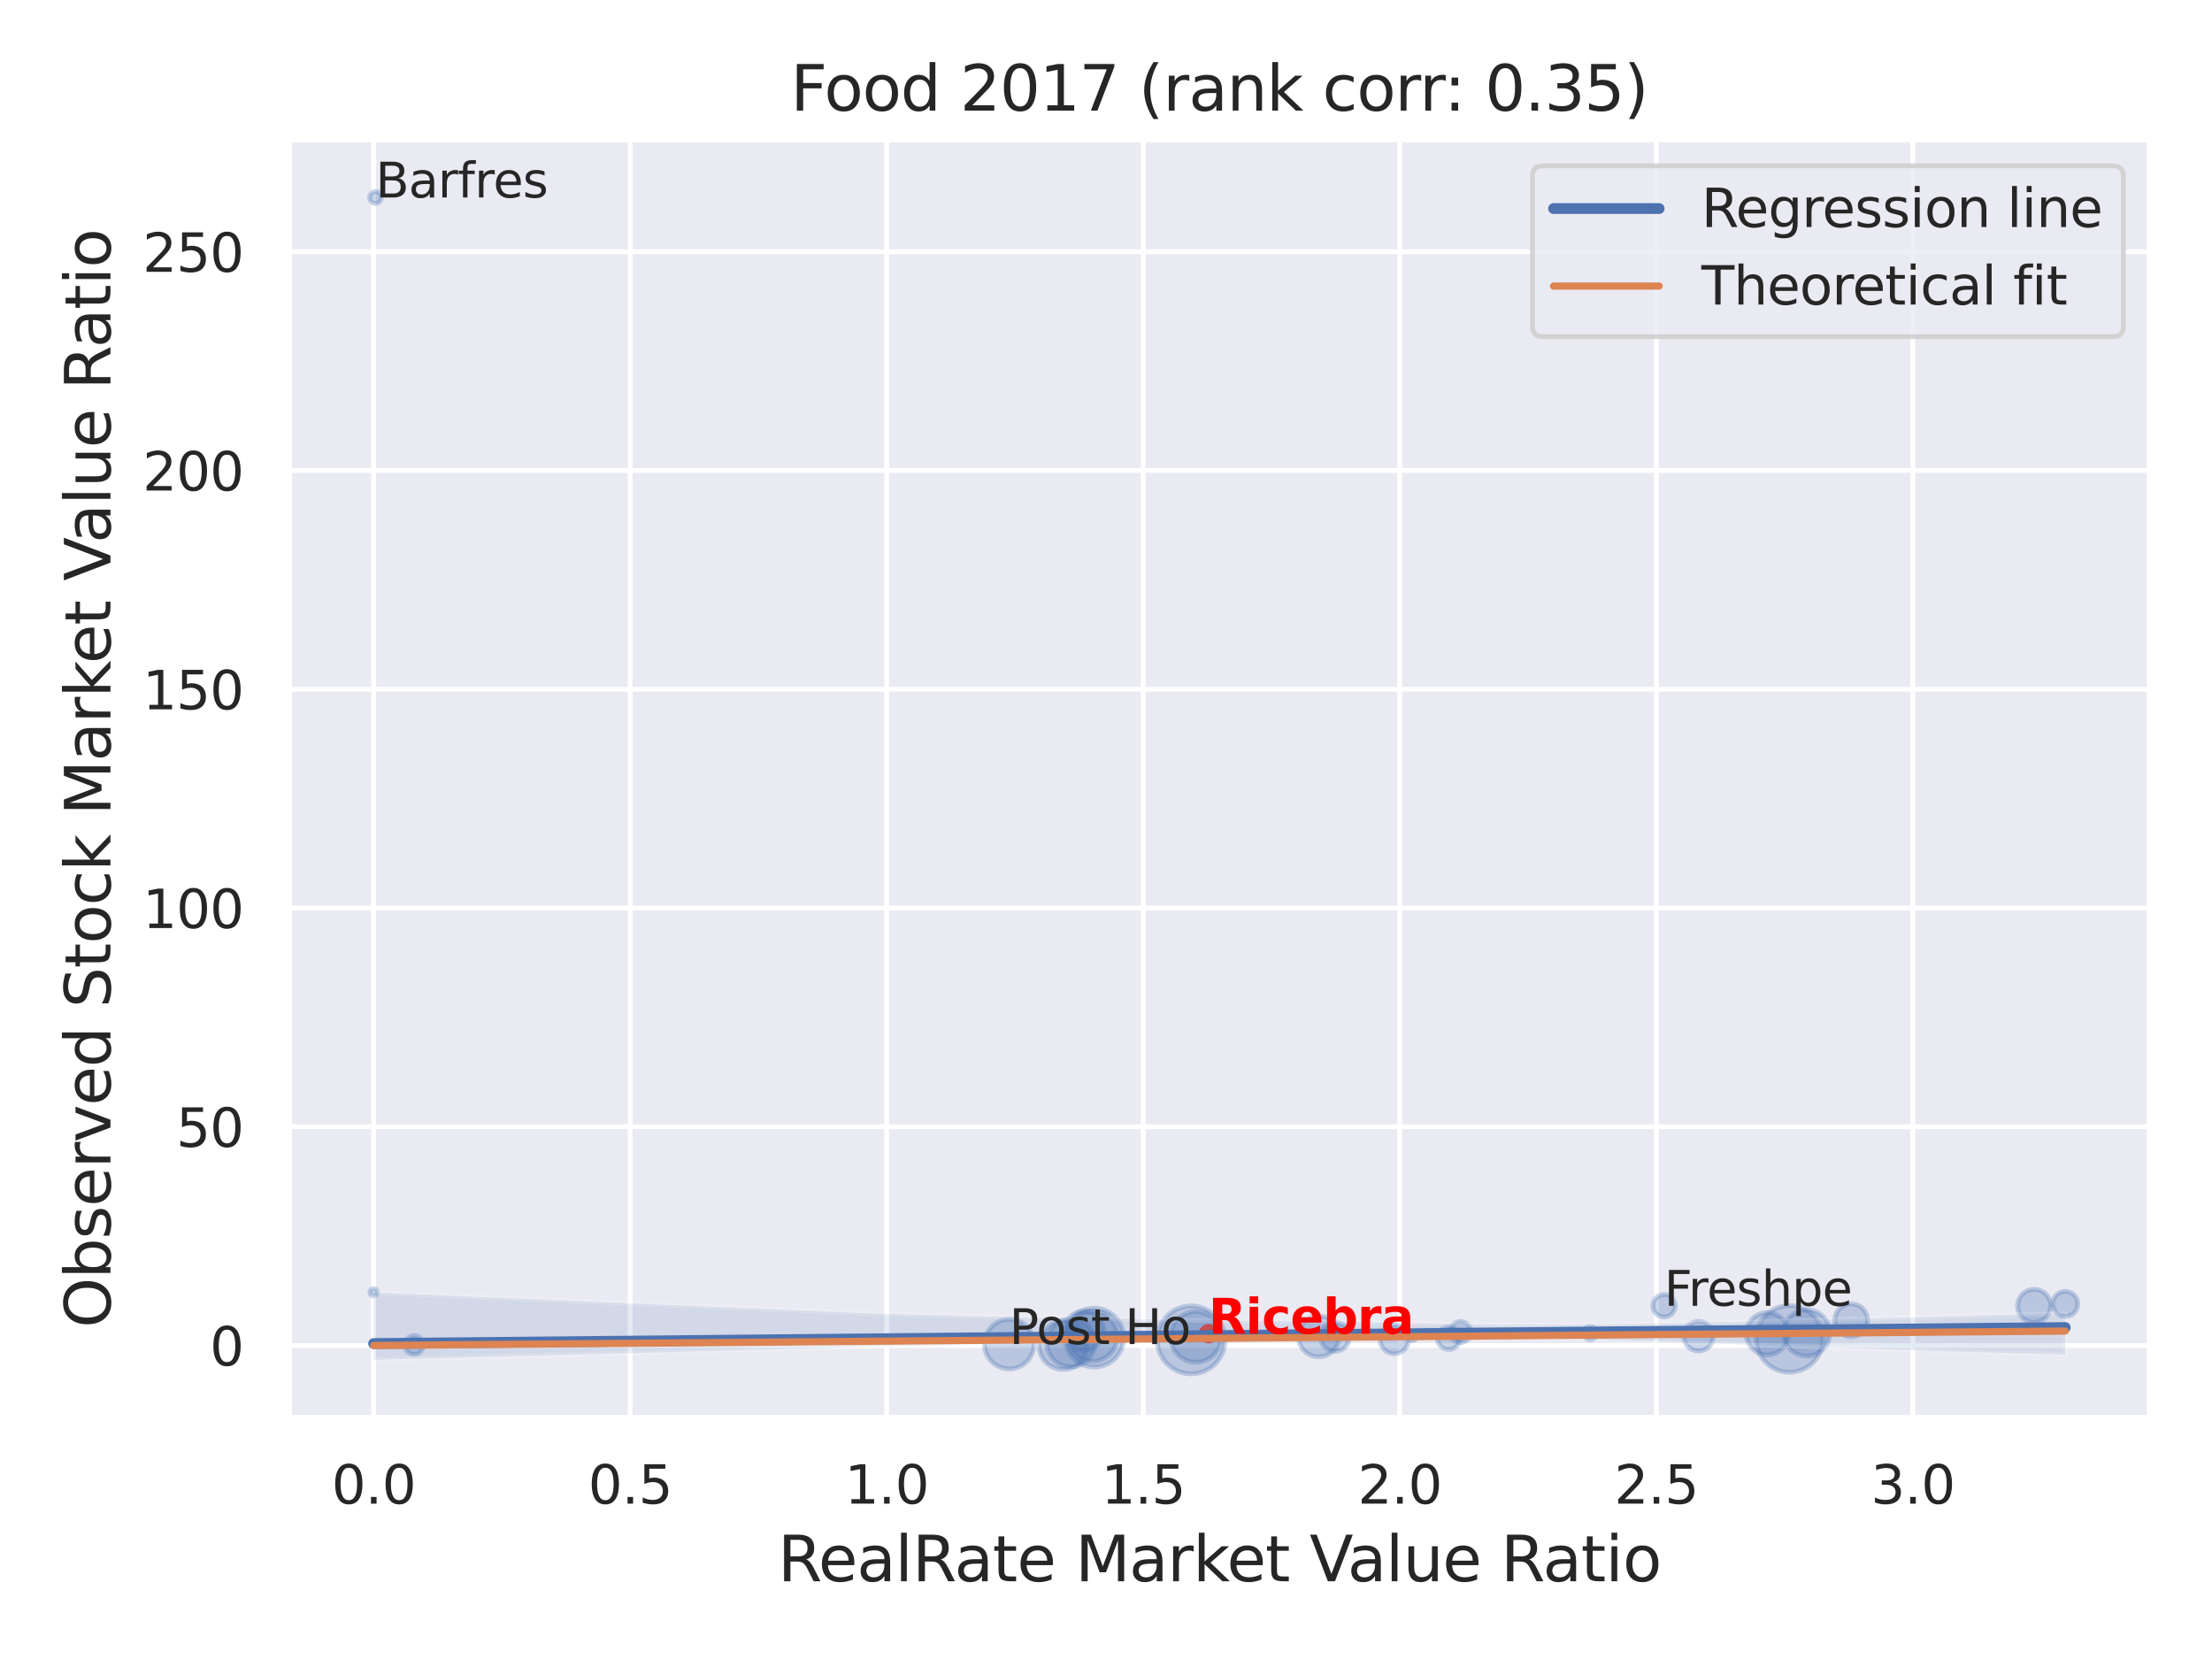<?xml version="1.0" encoding="utf-8" standalone="no"?>
<!DOCTYPE svg PUBLIC "-//W3C//DTD SVG 1.1//EN"
  "http://www.w3.org/Graphics/SVG/1.1/DTD/svg11.dtd">
<svg xmlns:xlink="http://www.w3.org/1999/xlink" width="460.8pt" height="345.6pt" viewBox="0 0 460.8 345.6" xmlns="http://www.w3.org/2000/svg" version="1.1">
 <defs>
  <style type="text/css">*{stroke-linejoin: round; stroke-linecap: butt}</style>
 </defs>
 <g id="figure_1">
  <g id="patch_1">
   <path d="M 0 345.6 
L 460.8 345.6 
L 460.8 0 
L 0 0 
z
" style="fill: #ffffff"/>
  </g>
  <g id="axes_1">
   <g id="patch_2">
    <path d="M 60.21 295.38 
L 447.84 295.38 
L 447.84 29.04 
L 60.21 29.04 
z
" style="fill: #eaeaf2"/>
   </g>
   <g id="matplotlib.axis_1">
    <g id="xtick_1">
     <g id="line2d_1">
      <path d="M 77.83 295.38 
L 77.83 29.04 
" clip-path="url(#pb10833ca3a)" style="fill: none; stroke: #ffffff; stroke-linecap: round"/>
     </g>
     <g id="text_1">
      <!-- 0.0 -->
      <g style="fill: #262626" transform="translate(69.083 313.238) scale(0.11 -0.11)">
       <defs>
        <path id="DejaVuSans-30" d="M 2034 4250 
Q 1547 4250 1301 3770 
Q 1056 3291 1056 2328 
Q 1056 1369 1301 889 
Q 1547 409 2034 409 
Q 2525 409 2770 889 
Q 3016 1369 3016 2328 
Q 3016 3291 2770 3770 
Q 2525 4250 2034 4250 
z
M 2034 4750 
Q 2819 4750 3233 4129 
Q 3647 3509 3647 2328 
Q 3647 1150 3233 529 
Q 2819 -91 2034 -91 
Q 1250 -91 836 529 
Q 422 1150 422 2328 
Q 422 3509 836 4129 
Q 1250 4750 2034 4750 
z
" transform="scale(0.016)"/>
        <path id="DejaVuSans-2e" d="M 684 794 
L 1344 794 
L 1344 0 
L 684 0 
L 684 794 
z
" transform="scale(0.016)"/>
       </defs>
       <use xlink:href="#DejaVuSans-30"/>
       <use xlink:href="#DejaVuSans-2e" x="63.623"/>
       <use xlink:href="#DejaVuSans-30" x="95.41"/>
      </g>
     </g>
    </g>
    <g id="xtick_2">
     <g id="line2d_2">
      <path d="M 131.271 295.38 
L 131.271 29.04 
" clip-path="url(#pb10833ca3a)" style="fill: none; stroke: #ffffff; stroke-linecap: round"/>
     </g>
     <g id="text_2">
      <!-- 0.5 -->
      <g style="fill: #262626" transform="translate(122.524 313.238) scale(0.11 -0.11)">
       <defs>
        <path id="DejaVuSans-35" d="M 691 4666 
L 3169 4666 
L 3169 4134 
L 1269 4134 
L 1269 2991 
Q 1406 3038 1543 3061 
Q 1681 3084 1819 3084 
Q 2600 3084 3056 2656 
Q 3513 2228 3513 1497 
Q 3513 744 3044 326 
Q 2575 -91 1722 -91 
Q 1428 -91 1123 -41 
Q 819 9 494 109 
L 494 744 
Q 775 591 1075 516 
Q 1375 441 1709 441 
Q 2250 441 2565 725 
Q 2881 1009 2881 1497 
Q 2881 1984 2565 2268 
Q 2250 2553 1709 2553 
Q 1456 2553 1204 2497 
Q 953 2441 691 2322 
L 691 4666 
z
" transform="scale(0.016)"/>
       </defs>
       <use xlink:href="#DejaVuSans-30"/>
       <use xlink:href="#DejaVuSans-2e" x="63.623"/>
       <use xlink:href="#DejaVuSans-35" x="95.41"/>
      </g>
     </g>
    </g>
    <g id="xtick_3">
     <g id="line2d_3">
      <path d="M 184.712 295.38 
L 184.712 29.04 
" clip-path="url(#pb10833ca3a)" style="fill: none; stroke: #ffffff; stroke-linecap: round"/>
     </g>
     <g id="text_3">
      <!-- 1.0 -->
      <g style="fill: #262626" transform="translate(175.965 313.238) scale(0.11 -0.11)">
       <defs>
        <path id="DejaVuSans-31" d="M 794 531 
L 1825 531 
L 1825 4091 
L 703 3866 
L 703 4441 
L 1819 4666 
L 2450 4666 
L 2450 531 
L 3481 531 
L 3481 0 
L 794 0 
L 794 531 
z
" transform="scale(0.016)"/>
       </defs>
       <use xlink:href="#DejaVuSans-31"/>
       <use xlink:href="#DejaVuSans-2e" x="63.623"/>
       <use xlink:href="#DejaVuSans-30" x="95.41"/>
      </g>
     </g>
    </g>
    <g id="xtick_4">
     <g id="line2d_4">
      <path d="M 238.153 295.38 
L 238.153 29.04 
" clip-path="url(#pb10833ca3a)" style="fill: none; stroke: #ffffff; stroke-linecap: round"/>
     </g>
     <g id="text_4">
      <!-- 1.5 -->
      <g style="fill: #262626" transform="translate(229.406 313.238) scale(0.11 -0.11)">
       <use xlink:href="#DejaVuSans-31"/>
       <use xlink:href="#DejaVuSans-2e" x="63.623"/>
       <use xlink:href="#DejaVuSans-35" x="95.41"/>
      </g>
     </g>
    </g>
    <g id="xtick_5">
     <g id="line2d_5">
      <path d="M 291.594 295.38 
L 291.594 29.04 
" clip-path="url(#pb10833ca3a)" style="fill: none; stroke: #ffffff; stroke-linecap: round"/>
     </g>
     <g id="text_5">
      <!-- 2.0 -->
      <g style="fill: #262626" transform="translate(282.847 313.238) scale(0.11 -0.11)">
       <defs>
        <path id="DejaVuSans-32" d="M 1228 531 
L 3431 531 
L 3431 0 
L 469 0 
L 469 531 
Q 828 903 1448 1529 
Q 2069 2156 2228 2338 
Q 2531 2678 2651 2914 
Q 2772 3150 2772 3378 
Q 2772 3750 2511 3984 
Q 2250 4219 1831 4219 
Q 1534 4219 1204 4116 
Q 875 4013 500 3803 
L 500 4441 
Q 881 4594 1212 4672 
Q 1544 4750 1819 4750 
Q 2544 4750 2975 4387 
Q 3406 4025 3406 3419 
Q 3406 3131 3298 2873 
Q 3191 2616 2906 2266 
Q 2828 2175 2409 1742 
Q 1991 1309 1228 531 
z
" transform="scale(0.016)"/>
       </defs>
       <use xlink:href="#DejaVuSans-32"/>
       <use xlink:href="#DejaVuSans-2e" x="63.623"/>
       <use xlink:href="#DejaVuSans-30" x="95.41"/>
      </g>
     </g>
    </g>
    <g id="xtick_6">
     <g id="line2d_6">
      <path d="M 345.035 295.38 
L 345.035 29.04 
" clip-path="url(#pb10833ca3a)" style="fill: none; stroke: #ffffff; stroke-linecap: round"/>
     </g>
     <g id="text_6">
      <!-- 2.5 -->
      <g style="fill: #262626" transform="translate(336.288 313.238) scale(0.11 -0.11)">
       <use xlink:href="#DejaVuSans-32"/>
       <use xlink:href="#DejaVuSans-2e" x="63.623"/>
       <use xlink:href="#DejaVuSans-35" x="95.41"/>
      </g>
     </g>
    </g>
    <g id="xtick_7">
     <g id="line2d_7">
      <path d="M 398.476 295.38 
L 398.476 29.04 
" clip-path="url(#pb10833ca3a)" style="fill: none; stroke: #ffffff; stroke-linecap: round"/>
     </g>
     <g id="text_7">
      <!-- 3.0 -->
      <g style="fill: #262626" transform="translate(389.729 313.238) scale(0.11 -0.11)">
       <defs>
        <path id="DejaVuSans-33" d="M 2597 2516 
Q 3050 2419 3304 2112 
Q 3559 1806 3559 1356 
Q 3559 666 3084 287 
Q 2609 -91 1734 -91 
Q 1441 -91 1130 -33 
Q 819 25 488 141 
L 488 750 
Q 750 597 1062 519 
Q 1375 441 1716 441 
Q 2309 441 2620 675 
Q 2931 909 2931 1356 
Q 2931 1769 2642 2001 
Q 2353 2234 1838 2234 
L 1294 2234 
L 1294 2753 
L 1863 2753 
Q 2328 2753 2575 2939 
Q 2822 3125 2822 3475 
Q 2822 3834 2567 4026 
Q 2313 4219 1838 4219 
Q 1578 4219 1281 4162 
Q 984 4106 628 3988 
L 628 4550 
Q 988 4650 1302 4700 
Q 1616 4750 1894 4750 
Q 2613 4750 3031 4423 
Q 3450 4097 3450 3541 
Q 3450 3153 3228 2886 
Q 3006 2619 2597 2516 
z
" transform="scale(0.016)"/>
       </defs>
       <use xlink:href="#DejaVuSans-33"/>
       <use xlink:href="#DejaVuSans-2e" x="63.623"/>
       <use xlink:href="#DejaVuSans-30" x="95.41"/>
      </g>
     </g>
    </g>
    <g id="text_8">
     <!-- RealRate Market Value Ratio -->
     <g style="fill: #262626" transform="translate(162.039 329.404) scale(0.13 -0.13)">
      <defs>
       <path id="DejaVuSans-52" d="M 2841 2188 
Q 3044 2119 3236 1894 
Q 3428 1669 3622 1275 
L 4263 0 
L 3584 0 
L 2988 1197 
Q 2756 1666 2539 1819 
Q 2322 1972 1947 1972 
L 1259 1972 
L 1259 0 
L 628 0 
L 628 4666 
L 2053 4666 
Q 2853 4666 3247 4331 
Q 3641 3997 3641 3322 
Q 3641 2881 3436 2590 
Q 3231 2300 2841 2188 
z
M 1259 4147 
L 1259 2491 
L 2053 2491 
Q 2509 2491 2742 2702 
Q 2975 2913 2975 3322 
Q 2975 3731 2742 3939 
Q 2509 4147 2053 4147 
L 1259 4147 
z
" transform="scale(0.016)"/>
       <path id="DejaVuSans-65" d="M 3597 1894 
L 3597 1613 
L 953 1613 
Q 991 1019 1311 708 
Q 1631 397 2203 397 
Q 2534 397 2845 478 
Q 3156 559 3463 722 
L 3463 178 
Q 3153 47 2828 -22 
Q 2503 -91 2169 -91 
Q 1331 -91 842 396 
Q 353 884 353 1716 
Q 353 2575 817 3079 
Q 1281 3584 2069 3584 
Q 2775 3584 3186 3129 
Q 3597 2675 3597 1894 
z
M 3022 2063 
Q 3016 2534 2758 2815 
Q 2500 3097 2075 3097 
Q 1594 3097 1305 2825 
Q 1016 2553 972 2059 
L 3022 2063 
z
" transform="scale(0.016)"/>
       <path id="DejaVuSans-61" d="M 2194 1759 
Q 1497 1759 1228 1600 
Q 959 1441 959 1056 
Q 959 750 1161 570 
Q 1363 391 1709 391 
Q 2188 391 2477 730 
Q 2766 1069 2766 1631 
L 2766 1759 
L 2194 1759 
z
M 3341 1997 
L 3341 0 
L 2766 0 
L 2766 531 
Q 2569 213 2275 61 
Q 1981 -91 1556 -91 
Q 1019 -91 701 211 
Q 384 513 384 1019 
Q 384 1609 779 1909 
Q 1175 2209 1959 2209 
L 2766 2209 
L 2766 2266 
Q 2766 2663 2505 2880 
Q 2244 3097 1772 3097 
Q 1472 3097 1187 3025 
Q 903 2953 641 2809 
L 641 3341 
Q 956 3463 1253 3523 
Q 1550 3584 1831 3584 
Q 2591 3584 2966 3190 
Q 3341 2797 3341 1997 
z
" transform="scale(0.016)"/>
       <path id="DejaVuSans-6c" d="M 603 4863 
L 1178 4863 
L 1178 0 
L 603 0 
L 603 4863 
z
" transform="scale(0.016)"/>
       <path id="DejaVuSans-74" d="M 1172 4494 
L 1172 3500 
L 2356 3500 
L 2356 3053 
L 1172 3053 
L 1172 1153 
Q 1172 725 1289 603 
Q 1406 481 1766 481 
L 2356 481 
L 2356 0 
L 1766 0 
Q 1100 0 847 248 
Q 594 497 594 1153 
L 594 3053 
L 172 3053 
L 172 3500 
L 594 3500 
L 594 4494 
L 1172 4494 
z
" transform="scale(0.016)"/>
       <path id="DejaVuSans-20" transform="scale(0.016)"/>
       <path id="DejaVuSans-4d" d="M 628 4666 
L 1569 4666 
L 2759 1491 
L 3956 4666 
L 4897 4666 
L 4897 0 
L 4281 0 
L 4281 4097 
L 3078 897 
L 2444 897 
L 1241 4097 
L 1241 0 
L 628 0 
L 628 4666 
z
" transform="scale(0.016)"/>
       <path id="DejaVuSans-72" d="M 2631 2963 
Q 2534 3019 2420 3045 
Q 2306 3072 2169 3072 
Q 1681 3072 1420 2755 
Q 1159 2438 1159 1844 
L 1159 0 
L 581 0 
L 581 3500 
L 1159 3500 
L 1159 2956 
Q 1341 3275 1631 3429 
Q 1922 3584 2338 3584 
Q 2397 3584 2469 3576 
Q 2541 3569 2628 3553 
L 2631 2963 
z
" transform="scale(0.016)"/>
       <path id="DejaVuSans-6b" d="M 581 4863 
L 1159 4863 
L 1159 1991 
L 2875 3500 
L 3609 3500 
L 1753 1863 
L 3688 0 
L 2938 0 
L 1159 1709 
L 1159 0 
L 581 0 
L 581 4863 
z
" transform="scale(0.016)"/>
       <path id="DejaVuSans-56" d="M 1831 0 
L 50 4666 
L 709 4666 
L 2188 738 
L 3669 4666 
L 4325 4666 
L 2547 0 
L 1831 0 
z
" transform="scale(0.016)"/>
       <path id="DejaVuSans-75" d="M 544 1381 
L 544 3500 
L 1119 3500 
L 1119 1403 
Q 1119 906 1312 657 
Q 1506 409 1894 409 
Q 2359 409 2629 706 
Q 2900 1003 2900 1516 
L 2900 3500 
L 3475 3500 
L 3475 0 
L 2900 0 
L 2900 538 
Q 2691 219 2414 64 
Q 2138 -91 1772 -91 
Q 1169 -91 856 284 
Q 544 659 544 1381 
z
M 1991 3584 
L 1991 3584 
z
" transform="scale(0.016)"/>
       <path id="DejaVuSans-69" d="M 603 3500 
L 1178 3500 
L 1178 0 
L 603 0 
L 603 3500 
z
M 603 4863 
L 1178 4863 
L 1178 4134 
L 603 4134 
L 603 4863 
z
" transform="scale(0.016)"/>
       <path id="DejaVuSans-6f" d="M 1959 3097 
Q 1497 3097 1228 2736 
Q 959 2375 959 1747 
Q 959 1119 1226 758 
Q 1494 397 1959 397 
Q 2419 397 2687 759 
Q 2956 1122 2956 1747 
Q 2956 2369 2687 2733 
Q 2419 3097 1959 3097 
z
M 1959 3584 
Q 2709 3584 3137 3096 
Q 3566 2609 3566 1747 
Q 3566 888 3137 398 
Q 2709 -91 1959 -91 
Q 1206 -91 779 398 
Q 353 888 353 1747 
Q 353 2609 779 3096 
Q 1206 3584 1959 3584 
z
" transform="scale(0.016)"/>
      </defs>
      <use xlink:href="#DejaVuSans-52"/>
      <use xlink:href="#DejaVuSans-65" x="64.982"/>
      <use xlink:href="#DejaVuSans-61" x="126.506"/>
      <use xlink:href="#DejaVuSans-6c" x="187.785"/>
      <use xlink:href="#DejaVuSans-52" x="215.568"/>
      <use xlink:href="#DejaVuSans-61" x="282.801"/>
      <use xlink:href="#DejaVuSans-74" x="344.08"/>
      <use xlink:href="#DejaVuSans-65" x="383.289"/>
      <use xlink:href="#DejaVuSans-20" x="444.812"/>
      <use xlink:href="#DejaVuSans-4d" x="476.6"/>
      <use xlink:href="#DejaVuSans-61" x="562.879"/>
      <use xlink:href="#DejaVuSans-72" x="624.158"/>
      <use xlink:href="#DejaVuSans-6b" x="665.271"/>
      <use xlink:href="#DejaVuSans-65" x="719.557"/>
      <use xlink:href="#DejaVuSans-74" x="781.08"/>
      <use xlink:href="#DejaVuSans-20" x="820.289"/>
      <use xlink:href="#DejaVuSans-56" x="852.076"/>
      <use xlink:href="#DejaVuSans-61" x="912.734"/>
      <use xlink:href="#DejaVuSans-6c" x="974.014"/>
      <use xlink:href="#DejaVuSans-75" x="1001.797"/>
      <use xlink:href="#DejaVuSans-65" x="1065.176"/>
      <use xlink:href="#DejaVuSans-20" x="1126.699"/>
      <use xlink:href="#DejaVuSans-52" x="1158.486"/>
      <use xlink:href="#DejaVuSans-61" x="1225.719"/>
      <use xlink:href="#DejaVuSans-74" x="1286.998"/>
      <use xlink:href="#DejaVuSans-69" x="1326.207"/>
      <use xlink:href="#DejaVuSans-6f" x="1353.99"/>
     </g>
    </g>
   </g>
   <g id="matplotlib.axis_2">
    <g id="ytick_1">
     <g id="line2d_8">
      <path d="M 60.21 280.292 
L 447.84 280.292 
" clip-path="url(#pb10833ca3a)" style="fill: none; stroke: #ffffff; stroke-linecap: round"/>
     </g>
     <g id="text_9">
      <!-- 0 -->
      <g style="fill: #262626" transform="translate(43.711 284.471) scale(0.11 -0.11)">
       <use xlink:href="#DejaVuSans-30"/>
      </g>
     </g>
    </g>
    <g id="ytick_2">
     <g id="line2d_9">
      <path d="M 60.21 234.722 
L 447.84 234.722 
" clip-path="url(#pb10833ca3a)" style="fill: none; stroke: #ffffff; stroke-linecap: round"/>
     </g>
     <g id="text_10">
      <!-- 50 -->
      <g style="fill: #262626" transform="translate(36.712 238.901) scale(0.11 -0.11)">
       <use xlink:href="#DejaVuSans-35"/>
       <use xlink:href="#DejaVuSans-30" x="63.623"/>
      </g>
     </g>
    </g>
    <g id="ytick_3">
     <g id="line2d_10">
      <path d="M 60.21 189.151 
L 447.84 189.151 
" clip-path="url(#pb10833ca3a)" style="fill: none; stroke: #ffffff; stroke-linecap: round"/>
     </g>
     <g id="text_11">
      <!-- 100 -->
      <g style="fill: #262626" transform="translate(29.714 193.33) scale(0.11 -0.11)">
       <use xlink:href="#DejaVuSans-31"/>
       <use xlink:href="#DejaVuSans-30" x="63.623"/>
       <use xlink:href="#DejaVuSans-30" x="127.246"/>
      </g>
     </g>
    </g>
    <g id="ytick_4">
     <g id="line2d_11">
      <path d="M 60.21 143.581 
L 447.84 143.581 
" clip-path="url(#pb10833ca3a)" style="fill: none; stroke: #ffffff; stroke-linecap: round"/>
     </g>
     <g id="text_12">
      <!-- 150 -->
      <g style="fill: #262626" transform="translate(29.714 147.76) scale(0.11 -0.11)">
       <use xlink:href="#DejaVuSans-31"/>
       <use xlink:href="#DejaVuSans-35" x="63.623"/>
       <use xlink:href="#DejaVuSans-30" x="127.246"/>
      </g>
     </g>
    </g>
    <g id="ytick_5">
     <g id="line2d_12">
      <path d="M 60.21 98.01 
L 447.84 98.01 
" clip-path="url(#pb10833ca3a)" style="fill: none; stroke: #ffffff; stroke-linecap: round"/>
     </g>
     <g id="text_13">
      <!-- 200 -->
      <g style="fill: #262626" transform="translate(29.714 102.19) scale(0.11 -0.11)">
       <use xlink:href="#DejaVuSans-32"/>
       <use xlink:href="#DejaVuSans-30" x="63.623"/>
       <use xlink:href="#DejaVuSans-30" x="127.246"/>
      </g>
     </g>
    </g>
    <g id="ytick_6">
     <g id="line2d_13">
      <path d="M 60.21 52.44 
L 447.84 52.44 
" clip-path="url(#pb10833ca3a)" style="fill: none; stroke: #ffffff; stroke-linecap: round"/>
     </g>
     <g id="text_14">
      <!-- 250 -->
      <g style="fill: #262626" transform="translate(29.714 56.619) scale(0.11 -0.11)">
       <use xlink:href="#DejaVuSans-32"/>
       <use xlink:href="#DejaVuSans-35" x="63.623"/>
       <use xlink:href="#DejaVuSans-30" x="127.246"/>
      </g>
     </g>
    </g>
    <g id="text_15">
     <!-- Observed Stock Market Value Ratio -->
     <g style="fill: #262626" transform="translate(23.01 276.612) rotate(-90) scale(0.13 -0.13)">
      <defs>
       <path id="DejaVuSans-4f" d="M 2522 4238 
Q 1834 4238 1429 3725 
Q 1025 3213 1025 2328 
Q 1025 1447 1429 934 
Q 1834 422 2522 422 
Q 3209 422 3611 934 
Q 4013 1447 4013 2328 
Q 4013 3213 3611 3725 
Q 3209 4238 2522 4238 
z
M 2522 4750 
Q 3503 4750 4090 4092 
Q 4678 3434 4678 2328 
Q 4678 1225 4090 567 
Q 3503 -91 2522 -91 
Q 1538 -91 948 565 
Q 359 1222 359 2328 
Q 359 3434 948 4092 
Q 1538 4750 2522 4750 
z
" transform="scale(0.016)"/>
       <path id="DejaVuSans-62" d="M 3116 1747 
Q 3116 2381 2855 2742 
Q 2594 3103 2138 3103 
Q 1681 3103 1420 2742 
Q 1159 2381 1159 1747 
Q 1159 1113 1420 752 
Q 1681 391 2138 391 
Q 2594 391 2855 752 
Q 3116 1113 3116 1747 
z
M 1159 2969 
Q 1341 3281 1617 3432 
Q 1894 3584 2278 3584 
Q 2916 3584 3314 3078 
Q 3713 2572 3713 1747 
Q 3713 922 3314 415 
Q 2916 -91 2278 -91 
Q 1894 -91 1617 61 
Q 1341 213 1159 525 
L 1159 0 
L 581 0 
L 581 4863 
L 1159 4863 
L 1159 2969 
z
" transform="scale(0.016)"/>
       <path id="DejaVuSans-73" d="M 2834 3397 
L 2834 2853 
Q 2591 2978 2328 3040 
Q 2066 3103 1784 3103 
Q 1356 3103 1142 2972 
Q 928 2841 928 2578 
Q 928 2378 1081 2264 
Q 1234 2150 1697 2047 
L 1894 2003 
Q 2506 1872 2764 1633 
Q 3022 1394 3022 966 
Q 3022 478 2636 193 
Q 2250 -91 1575 -91 
Q 1294 -91 989 -36 
Q 684 19 347 128 
L 347 722 
Q 666 556 975 473 
Q 1284 391 1588 391 
Q 1994 391 2212 530 
Q 2431 669 2431 922 
Q 2431 1156 2273 1281 
Q 2116 1406 1581 1522 
L 1381 1569 
Q 847 1681 609 1914 
Q 372 2147 372 2553 
Q 372 3047 722 3315 
Q 1072 3584 1716 3584 
Q 2034 3584 2315 3537 
Q 2597 3491 2834 3397 
z
" transform="scale(0.016)"/>
       <path id="DejaVuSans-76" d="M 191 3500 
L 800 3500 
L 1894 563 
L 2988 3500 
L 3597 3500 
L 2284 0 
L 1503 0 
L 191 3500 
z
" transform="scale(0.016)"/>
       <path id="DejaVuSans-64" d="M 2906 2969 
L 2906 4863 
L 3481 4863 
L 3481 0 
L 2906 0 
L 2906 525 
Q 2725 213 2448 61 
Q 2172 -91 1784 -91 
Q 1150 -91 751 415 
Q 353 922 353 1747 
Q 353 2572 751 3078 
Q 1150 3584 1784 3584 
Q 2172 3584 2448 3432 
Q 2725 3281 2906 2969 
z
M 947 1747 
Q 947 1113 1208 752 
Q 1469 391 1925 391 
Q 2381 391 2643 752 
Q 2906 1113 2906 1747 
Q 2906 2381 2643 2742 
Q 2381 3103 1925 3103 
Q 1469 3103 1208 2742 
Q 947 2381 947 1747 
z
" transform="scale(0.016)"/>
       <path id="DejaVuSans-53" d="M 3425 4513 
L 3425 3897 
Q 3066 4069 2747 4153 
Q 2428 4238 2131 4238 
Q 1616 4238 1336 4038 
Q 1056 3838 1056 3469 
Q 1056 3159 1242 3001 
Q 1428 2844 1947 2747 
L 2328 2669 
Q 3034 2534 3370 2195 
Q 3706 1856 3706 1288 
Q 3706 609 3251 259 
Q 2797 -91 1919 -91 
Q 1588 -91 1214 -16 
Q 841 59 441 206 
L 441 856 
Q 825 641 1194 531 
Q 1563 422 1919 422 
Q 2459 422 2753 634 
Q 3047 847 3047 1241 
Q 3047 1584 2836 1778 
Q 2625 1972 2144 2069 
L 1759 2144 
Q 1053 2284 737 2584 
Q 422 2884 422 3419 
Q 422 4038 858 4394 
Q 1294 4750 2059 4750 
Q 2388 4750 2728 4690 
Q 3069 4631 3425 4513 
z
" transform="scale(0.016)"/>
       <path id="DejaVuSans-63" d="M 3122 3366 
L 3122 2828 
Q 2878 2963 2633 3030 
Q 2388 3097 2138 3097 
Q 1578 3097 1268 2742 
Q 959 2388 959 1747 
Q 959 1106 1268 751 
Q 1578 397 2138 397 
Q 2388 397 2633 464 
Q 2878 531 3122 666 
L 3122 134 
Q 2881 22 2623 -34 
Q 2366 -91 2075 -91 
Q 1284 -91 818 406 
Q 353 903 353 1747 
Q 353 2603 823 3093 
Q 1294 3584 2113 3584 
Q 2378 3584 2631 3529 
Q 2884 3475 3122 3366 
z
" transform="scale(0.016)"/>
      </defs>
      <use xlink:href="#DejaVuSans-4f"/>
      <use xlink:href="#DejaVuSans-62" x="78.711"/>
      <use xlink:href="#DejaVuSans-73" x="142.188"/>
      <use xlink:href="#DejaVuSans-65" x="194.287"/>
      <use xlink:href="#DejaVuSans-72" x="255.811"/>
      <use xlink:href="#DejaVuSans-76" x="296.924"/>
      <use xlink:href="#DejaVuSans-65" x="356.104"/>
      <use xlink:href="#DejaVuSans-64" x="417.627"/>
      <use xlink:href="#DejaVuSans-20" x="481.104"/>
      <use xlink:href="#DejaVuSans-53" x="512.891"/>
      <use xlink:href="#DejaVuSans-74" x="576.367"/>
      <use xlink:href="#DejaVuSans-6f" x="615.576"/>
      <use xlink:href="#DejaVuSans-63" x="676.758"/>
      <use xlink:href="#DejaVuSans-6b" x="731.738"/>
      <use xlink:href="#DejaVuSans-20" x="789.648"/>
      <use xlink:href="#DejaVuSans-4d" x="821.436"/>
      <use xlink:href="#DejaVuSans-61" x="907.715"/>
      <use xlink:href="#DejaVuSans-72" x="968.994"/>
      <use xlink:href="#DejaVuSans-6b" x="1010.107"/>
      <use xlink:href="#DejaVuSans-65" x="1064.393"/>
      <use xlink:href="#DejaVuSans-74" x="1125.916"/>
      <use xlink:href="#DejaVuSans-20" x="1165.125"/>
      <use xlink:href="#DejaVuSans-56" x="1196.912"/>
      <use xlink:href="#DejaVuSans-61" x="1257.57"/>
      <use xlink:href="#DejaVuSans-6c" x="1318.85"/>
      <use xlink:href="#DejaVuSans-75" x="1346.633"/>
      <use xlink:href="#DejaVuSans-65" x="1410.012"/>
      <use xlink:href="#DejaVuSans-20" x="1471.535"/>
      <use xlink:href="#DejaVuSans-52" x="1503.322"/>
      <use xlink:href="#DejaVuSans-61" x="1570.555"/>
      <use xlink:href="#DejaVuSans-74" x="1631.834"/>
      <use xlink:href="#DejaVuSans-69" x="1671.043"/>
      <use xlink:href="#DejaVuSans-6f" x="1698.826"/>
     </g>
    </g>
   </g>
   <g id="PathCollection_1">
    <path d="M 301.778 281.131 
C 302.402 281.131 303 280.883 303.441 280.442 
C 303.882 280.001 304.13 279.403 304.13 278.78 
C 304.13 278.156 303.882 277.558 303.441 277.117 
C 303 276.676 302.402 276.428 301.778 276.428 
C 301.155 276.428 300.556 276.676 300.115 277.117 
C 299.674 277.558 299.427 278.156 299.427 278.78 
C 299.427 279.403 299.674 280.001 300.115 280.442 
C 300.556 280.883 301.155 281.131 301.778 281.131 
z
" clip-path="url(#pb10833ca3a)" style="fill: #4c72b0; fill-opacity: 0.3; stroke: #4c72b0; stroke-opacity: 0.3"/>
    <path d="M 227.549 283.582 
C 228.933 283.582 230.261 283.032 231.239 282.053 
C 232.218 281.074 232.768 279.747 232.768 278.363 
C 232.768 276.979 232.218 275.651 231.239 274.672 
C 230.261 273.694 228.933 273.144 227.549 273.144 
C 226.165 273.144 224.837 273.694 223.859 274.672 
C 222.88 275.651 222.33 276.979 222.33 278.363 
C 222.33 279.747 222.88 281.074 223.859 282.053 
C 224.837 283.032 226.165 283.582 227.549 283.582 
z
" clip-path="url(#pb10833ca3a)" style="fill: #4c72b0; fill-opacity: 0.3; stroke: #4c72b0; stroke-opacity: 0.3"/>
    <path d="M 249.118 283.779 
C 250.518 283.779 251.861 283.223 252.851 282.233 
C 253.841 281.243 254.397 279.9 254.397 278.501 
C 254.397 277.101 253.841 275.758 252.851 274.768 
C 251.861 273.778 250.518 273.222 249.118 273.222 
C 247.718 273.222 246.375 273.778 245.385 274.768 
C 244.395 275.758 243.839 277.101 243.839 278.501 
C 243.839 279.9 244.395 281.243 245.385 282.233 
C 246.375 283.223 247.718 283.779 249.118 283.779 
z
" clip-path="url(#pb10833ca3a)" style="fill: #4c72b0; fill-opacity: 0.3; stroke: #4c72b0; stroke-opacity: 0.3"/>
    <path d="M 278.105 281.503 
C 278.899 281.503 279.66 281.188 280.221 280.627 
C 280.782 280.066 281.097 279.305 281.097 278.511 
C 281.097 277.718 280.782 276.957 280.221 276.396 
C 279.66 275.834 278.899 275.519 278.105 275.519 
C 277.312 275.519 276.551 275.834 275.99 276.396 
C 275.429 276.957 275.113 277.718 275.113 278.511 
C 275.113 279.305 275.429 280.066 275.99 280.627 
C 276.551 281.188 277.312 281.503 278.105 281.503 
z
" clip-path="url(#pb10833ca3a)" style="fill: #4c72b0; fill-opacity: 0.3; stroke: #4c72b0; stroke-opacity: 0.3"/>
    <path d="M 227.951 284.779 
C 229.577 284.779 231.136 284.133 232.285 282.983 
C 233.435 281.834 234.081 280.274 234.081 278.649 
C 234.081 277.023 233.435 275.463 232.285 274.314 
C 231.136 273.164 229.577 272.518 227.951 272.518 
C 226.325 272.518 224.766 273.164 223.616 274.314 
C 222.467 275.463 221.821 277.023 221.821 278.649 
C 221.821 280.274 222.467 281.834 223.616 282.983 
C 224.766 284.133 226.325 284.779 227.951 284.779 
z
" clip-path="url(#pb10833ca3a)" style="fill: #4c72b0; fill-opacity: 0.3; stroke: #4c72b0; stroke-opacity: 0.3"/>
    <path d="M 225.843 281.311 
C 226.93 281.311 227.972 280.88 228.74 280.111 
C 229.508 279.343 229.94 278.301 229.94 277.215 
C 229.94 276.129 229.508 275.087 228.74 274.318 
C 227.972 273.55 226.93 273.119 225.843 273.119 
C 224.757 273.119 223.715 273.55 222.947 274.318 
C 222.179 275.087 221.747 276.129 221.747 277.215 
C 221.747 278.301 222.179 279.343 222.947 280.111 
C 223.715 280.88 224.757 281.311 225.843 281.311 
z
" clip-path="url(#pb10833ca3a)" style="fill: #4c72b0; fill-opacity: 0.3; stroke: #4c72b0; stroke-opacity: 0.3"/>
    <path d="M 423.749 275.473 
C 424.661 275.473 425.535 275.111 426.18 274.466 
C 426.824 273.821 427.187 272.947 427.187 272.035 
C 427.187 271.124 426.824 270.25 426.18 269.605 
C 425.535 268.96 424.661 268.598 423.749 268.598 
C 422.838 268.598 421.963 268.96 421.319 269.605 
C 420.674 270.25 420.312 271.124 420.312 272.035 
C 420.312 272.947 420.674 273.821 421.319 274.466 
C 421.963 275.111 422.838 275.473 423.749 275.473 
z
" clip-path="url(#pb10833ca3a)" style="fill: #4c72b0; fill-opacity: 0.3; stroke: #4c72b0; stroke-opacity: 0.3"/>
    <path d="M 221.47 285.287 
C 222.808 285.287 224.092 284.755 225.038 283.809 
C 225.984 282.863 226.516 281.579 226.516 280.241 
C 226.516 278.903 225.984 277.619 225.038 276.673 
C 224.092 275.727 222.808 275.195 221.47 275.195 
C 220.132 275.195 218.849 275.727 217.903 276.673 
C 216.956 277.619 216.425 278.903 216.425 280.241 
C 216.425 281.579 216.956 282.863 217.903 283.809 
C 218.849 284.755 220.132 285.287 221.47 285.287 
z
" clip-path="url(#pb10833ca3a)" style="fill: #4c72b0; fill-opacity: 0.3; stroke: #4c72b0; stroke-opacity: 0.3"/>
    <path d="M 353.841 281.426 
C 354.656 281.426 355.438 281.103 356.014 280.526 
C 356.59 279.95 356.914 279.169 356.914 278.354 
C 356.914 277.539 356.59 276.758 356.014 276.182 
C 355.438 275.606 354.656 275.282 353.841 275.282 
C 353.027 275.282 352.245 275.606 351.669 276.182 
C 351.093 276.758 350.769 277.539 350.769 278.354 
C 350.769 279.169 351.093 279.95 351.669 280.526 
C 352.245 281.103 353.027 281.426 353.841 281.426 
z
" clip-path="url(#pb10833ca3a)" style="fill: #4c72b0; fill-opacity: 0.3; stroke: #4c72b0; stroke-opacity: 0.3"/>
    <path d="M 372.789 285.864 
C 374.632 285.864 376.399 285.132 377.702 283.829 
C 379.005 282.526 379.737 280.758 379.737 278.916 
C 379.737 277.073 379.005 275.306 377.702 274.003 
C 376.399 272.7 374.632 271.968 372.789 271.968 
C 370.947 271.968 369.179 272.7 367.876 274.003 
C 366.573 275.306 365.841 277.073 365.841 278.916 
C 365.841 280.758 366.573 282.526 367.876 283.829 
C 369.179 285.132 370.947 285.864 372.789 285.864 
z
" clip-path="url(#pb10833ca3a)" style="fill: #4c72b0; fill-opacity: 0.3; stroke: #4c72b0; stroke-opacity: 0.3"/>
    <path d="M 331.256 279.124 
C 331.629 279.124 331.987 278.975 332.251 278.712 
C 332.514 278.448 332.662 278.09 332.662 277.718 
C 332.662 277.345 332.514 276.987 332.251 276.723 
C 331.987 276.46 331.629 276.311 331.256 276.311 
C 330.883 276.311 330.526 276.46 330.262 276.723 
C 329.998 276.987 329.85 277.345 329.85 277.718 
C 329.85 278.09 329.998 278.448 330.262 278.712 
C 330.526 278.975 330.883 279.124 331.256 279.124 
z
" clip-path="url(#pb10833ca3a)" style="fill: #4c72b0; fill-opacity: 0.3; stroke: #4c72b0; stroke-opacity: 0.3"/>
    <path d="M 385.648 278.463 
C 386.552 278.463 387.421 278.104 388.06 277.464 
C 388.7 276.824 389.06 275.956 389.06 275.051 
C 389.06 274.146 388.7 273.278 388.06 272.638 
C 387.421 271.998 386.552 271.638 385.648 271.638 
C 384.743 271.638 383.875 271.998 383.235 272.638 
C 382.595 273.278 382.235 274.146 382.235 275.051 
C 382.235 275.956 382.595 276.824 383.235 277.464 
C 383.875 278.104 384.743 278.463 385.648 278.463 
z
" clip-path="url(#pb10833ca3a)" style="fill: #4c72b0; fill-opacity: 0.3; stroke: #4c72b0; stroke-opacity: 0.3"/>
    <path d="M 304.261 279.666 
C 304.84 279.666 305.396 279.435 305.806 279.026 
C 306.216 278.616 306.446 278.06 306.446 277.48 
C 306.446 276.901 306.216 276.345 305.806 275.935 
C 305.396 275.525 304.84 275.295 304.261 275.295 
C 303.681 275.295 303.125 275.525 302.715 275.935 
C 302.305 276.345 302.075 276.901 302.075 277.48 
C 302.075 278.06 302.305 278.616 302.715 279.026 
C 303.125 279.435 303.681 279.666 304.261 279.666 
z
" clip-path="url(#pb10833ca3a)" style="fill: #4c72b0; fill-opacity: 0.3; stroke: #4c72b0; stroke-opacity: 0.3"/>
    <path d="M 430.22 274.258 
C 430.916 274.258 431.584 273.981 432.076 273.489 
C 432.568 272.997 432.844 272.33 432.844 271.634 
C 432.844 270.938 432.568 270.271 432.076 269.779 
C 431.584 269.287 430.916 269.011 430.22 269.011 
C 429.525 269.011 428.857 269.287 428.365 269.779 
C 427.873 270.271 427.597 270.938 427.597 271.634 
C 427.597 272.33 427.873 272.997 428.365 273.489 
C 428.857 273.981 429.525 274.258 430.22 274.258 
z
" clip-path="url(#pb10833ca3a)" style="fill: #4c72b0; fill-opacity: 0.3; stroke: #4c72b0; stroke-opacity: 0.3"/>
    <path d="M 274.714 282.644 
C 275.839 282.644 276.918 282.197 277.714 281.401 
C 278.509 280.606 278.956 279.527 278.956 278.402 
C 278.956 277.277 278.509 276.198 277.714 275.402 
C 276.918 274.607 275.839 274.16 274.714 274.16 
C 273.589 274.16 272.51 274.607 271.715 275.402 
C 270.919 276.198 270.473 277.277 270.473 278.402 
C 270.473 279.527 270.919 280.606 271.715 281.401 
C 272.51 282.197 273.589 282.644 274.714 282.644 
z
" clip-path="url(#pb10833ca3a)" style="fill: #4c72b0; fill-opacity: 0.3; stroke: #4c72b0; stroke-opacity: 0.3"/>
    <path d="M 290.451 281.995 
C 291.239 281.995 291.995 281.682 292.553 281.125 
C 293.11 280.567 293.423 279.811 293.423 279.023 
C 293.423 278.235 293.11 277.479 292.553 276.922 
C 291.995 276.364 291.239 276.051 290.451 276.051 
C 289.663 276.051 288.907 276.364 288.35 276.922 
C 287.793 277.479 287.479 278.235 287.479 279.023 
C 287.479 279.811 287.793 280.567 288.35 281.125 
C 288.907 281.682 289.663 281.995 290.451 281.995 
z
" clip-path="url(#pb10833ca3a)" style="fill: #4c72b0; fill-opacity: 0.3; stroke: #4c72b0; stroke-opacity: 0.3"/>
    <path d="M 376.352 282.49 
C 377.632 282.49 378.859 281.981 379.764 281.076 
C 380.669 280.171 381.178 278.944 381.178 277.664 
C 381.178 276.384 380.669 275.156 379.764 274.251 
C 378.859 273.346 377.632 272.837 376.352 272.837 
C 375.072 272.837 373.844 273.346 372.939 274.251 
C 372.034 275.156 371.526 276.384 371.526 277.664 
C 371.526 278.944 372.034 280.171 372.939 281.076 
C 373.844 281.981 375.072 282.49 376.352 282.49 
z
" clip-path="url(#pb10833ca3a)" style="fill: #4c72b0; fill-opacity: 0.3; stroke: #4c72b0; stroke-opacity: 0.3"/>
    <path d="M 251.753 279.344 
C 252.154 279.344 252.539 279.185 252.823 278.901 
C 253.107 278.617 253.267 278.232 253.267 277.83 
C 253.267 277.429 253.107 277.044 252.823 276.76 
C 252.539 276.476 252.154 276.316 251.753 276.316 
C 251.351 276.316 250.966 276.476 250.682 276.76 
C 250.399 277.044 250.239 277.429 250.239 277.83 
C 250.239 278.232 250.399 278.617 250.682 278.901 
C 250.966 279.185 251.351 279.344 251.753 279.344 
z
" clip-path="url(#pb10833ca3a)" style="fill: #4c72b0; fill-opacity: 0.3; stroke: #4c72b0; stroke-opacity: 0.3"/>
    <path d="M 248.133 286.193 
C 250.008 286.193 251.807 285.448 253.133 284.122 
C 254.459 282.796 255.204 280.997 255.204 279.122 
C 255.204 277.246 254.459 275.448 253.133 274.122 
C 251.807 272.796 250.008 272.05 248.133 272.05 
C 246.258 272.05 244.459 272.796 243.133 274.122 
C 241.807 275.448 241.062 277.246 241.062 279.122 
C 241.062 280.997 241.807 282.796 243.133 284.122 
C 244.459 285.448 246.258 286.193 248.133 286.193 
z
" clip-path="url(#pb10833ca3a)" style="fill: #4c72b0; fill-opacity: 0.3; stroke: #4c72b0; stroke-opacity: 0.3"/>
    <path d="M 86.271 282.149 
C 86.791 282.149 87.289 281.943 87.656 281.575 
C 88.024 281.208 88.23 280.71 88.23 280.19 
C 88.23 279.671 88.024 279.172 87.656 278.805 
C 87.289 278.438 86.791 278.231 86.271 278.231 
C 85.752 278.231 85.253 278.438 84.886 278.805 
C 84.519 279.172 84.312 279.671 84.312 280.19 
C 84.312 280.71 84.519 281.208 84.886 281.575 
C 85.253 281.943 85.752 282.149 86.271 282.149 
z
" clip-path="url(#pb10833ca3a)" style="fill: #4c72b0; fill-opacity: 0.3; stroke: #4c72b0; stroke-opacity: 0.3"/>
    <path d="M 368.187 282.241 
C 369.355 282.241 370.476 281.777 371.302 280.95 
C 372.129 280.124 372.593 279.003 372.593 277.835 
C 372.593 276.666 372.129 275.545 371.302 274.719 
C 370.476 273.893 369.355 273.429 368.187 273.429 
C 367.018 273.429 365.897 273.893 365.071 274.719 
C 364.245 275.545 363.78 276.666 363.78 277.835 
C 363.78 279.003 364.245 280.124 365.071 280.95 
C 365.897 281.777 367.018 282.241 368.187 282.241 
z
" clip-path="url(#pb10833ca3a)" style="fill: #4c72b0; fill-opacity: 0.3; stroke: #4c72b0; stroke-opacity: 0.3"/>
    <path d="M 223.074 284.753 
C 224.4 284.753 225.672 284.226 226.609 283.289 
C 227.547 282.351 228.074 281.08 228.074 279.754 
C 228.074 278.428 227.547 277.156 226.609 276.219 
C 225.672 275.281 224.4 274.755 223.074 274.755 
C 221.749 274.755 220.477 275.281 219.539 276.219 
C 218.602 277.156 218.075 278.428 218.075 279.754 
C 218.075 281.08 218.602 282.351 219.539 283.289 
C 220.477 284.226 221.749 284.753 223.074 284.753 
z
" clip-path="url(#pb10833ca3a)" style="fill: #4c72b0; fill-opacity: 0.3; stroke: #4c72b0; stroke-opacity: 0.3"/>
    <path d="M 294.257 279.289 
C 294.481 279.289 294.695 279.201 294.854 279.042 
C 295.012 278.884 295.1 278.67 295.1 278.446 
C 295.1 278.223 295.012 278.008 294.854 277.85 
C 294.695 277.692 294.481 277.603 294.257 277.603 
C 294.034 277.603 293.819 277.692 293.661 277.85 
C 293.503 278.008 293.414 278.223 293.414 278.446 
C 293.414 278.67 293.503 278.884 293.661 279.042 
C 293.819 279.201 294.034 279.289 294.257 279.289 
z
" clip-path="url(#pb10833ca3a)" style="fill: #4c72b0; fill-opacity: 0.3; stroke: #4c72b0; stroke-opacity: 0.3"/>
    <path d="M 78.238 42.383 
C 78.566 42.383 78.881 42.253 79.113 42.021 
C 79.344 41.789 79.475 41.474 79.475 41.146 
C 79.475 40.818 79.344 40.504 79.113 40.272 
C 78.881 40.04 78.566 39.91 78.238 39.91 
C 77.91 39.91 77.595 40.04 77.363 40.272 
C 77.132 40.504 77.001 40.818 77.001 41.146 
C 77.001 41.474 77.132 41.789 77.363 42.021 
C 77.595 42.253 77.91 42.383 78.238 42.383 
z
" clip-path="url(#pb10833ca3a)" style="fill: #4c72b0; fill-opacity: 0.3; stroke: #4c72b0; stroke-opacity: 0.3"/>
    <path d="M 210.247 285.162 
C 211.616 285.162 212.93 284.618 213.899 283.649 
C 214.867 282.681 215.411 281.367 215.411 279.997 
C 215.411 278.628 214.867 277.314 213.899 276.346 
C 212.93 275.377 211.616 274.833 210.247 274.833 
C 208.877 274.833 207.564 275.377 206.595 276.346 
C 205.627 277.314 205.083 278.628 205.083 279.997 
C 205.083 281.367 205.627 282.681 206.595 283.649 
C 207.564 284.618 208.877 285.162 210.247 285.162 
z
" clip-path="url(#pb10833ca3a)" style="fill: #4c72b0; fill-opacity: 0.3; stroke: #4c72b0; stroke-opacity: 0.3"/>
    <path d="M 77.83 269.949 
C 78.028 269.949 78.218 269.87 78.358 269.73 
C 78.498 269.59 78.576 269.4 78.576 269.202 
C 78.576 269.004 78.498 268.814 78.358 268.674 
C 78.218 268.534 78.028 268.455 77.83 268.455 
C 77.631 268.455 77.442 268.534 77.301 268.674 
C 77.161 268.814 77.083 269.004 77.083 269.202 
C 77.083 269.4 77.161 269.59 77.301 269.73 
C 77.442 269.87 77.631 269.949 77.83 269.949 
z
" clip-path="url(#pb10833ca3a)" style="fill: #4c72b0; fill-opacity: 0.3; stroke: #4c72b0; stroke-opacity: 0.3"/>
    <path d="M 346.669 274.353 
C 347.29 274.353 347.884 274.107 348.323 273.668 
C 348.761 273.23 349.008 272.635 349.008 272.015 
C 349.008 271.395 348.761 270.8 348.323 270.361 
C 347.884 269.923 347.29 269.676 346.669 269.676 
C 346.049 269.676 345.454 269.923 345.016 270.361 
C 344.577 270.8 344.331 271.395 344.331 272.015 
C 344.331 272.635 344.577 273.23 345.016 273.668 
C 345.454 274.107 346.049 274.353 346.669 274.353 
z
" clip-path="url(#pb10833ca3a)" style="fill: #4c72b0; fill-opacity: 0.3; stroke: #4c72b0; stroke-opacity: 0.3"/>
   </g>
   <g id="PolyCollection_1">
    <defs>
     <path id="me6f41cb252" d="M 77.83 -76.341 
L 77.83 -62.326 
L 81.389 -62.421 
L 84.949 -62.515 
L 88.508 -62.611 
L 92.068 -62.703 
L 95.627 -62.797 
L 99.187 -62.89 
L 102.746 -62.984 
L 106.306 -63.078 
L 109.865 -63.171 
L 113.425 -63.265 
L 116.984 -63.359 
L 120.544 -63.452 
L 124.103 -63.541 
L 127.663 -63.629 
L 131.222 -63.718 
L 134.782 -63.807 
L 138.341 -63.896 
L 141.901 -63.996 
L 145.46 -64.097 
L 149.02 -64.198 
L 152.579 -64.298 
L 156.139 -64.392 
L 159.698 -64.487 
L 163.258 -64.586 
L 166.817 -64.686 
L 170.377 -64.785 
L 173.936 -64.885 
L 177.496 -64.984 
L 181.055 -65.072 
L 184.615 -65.143 
L 188.174 -65.236 
L 191.734 -65.307 
L 195.293 -65.375 
L 198.853 -65.456 
L 202.412 -65.564 
L 205.972 -65.672 
L 209.531 -65.775 
L 213.091 -65.853 
L 216.65 -65.938 
L 220.21 -66.035 
L 223.769 -66.131 
L 227.329 -66.224 
L 230.888 -66.296 
L 234.448 -66.36 
L 238.007 -66.455 
L 241.567 -66.517 
L 245.126 -66.57 
L 248.686 -66.63 
L 252.245 -66.701 
L 255.805 -66.756 
L 259.364 -66.798 
L 262.924 -66.838 
L 266.483 -66.883 
L 270.043 -66.919 
L 273.602 -66.951 
L 277.162 -66.98 
L 280.721 -67.01 
L 284.281 -67.041 
L 287.84 -67.068 
L 291.4 -67.078 
L 294.959 -67.098 
L 298.519 -67.101 
L 302.078 -67.104 
L 305.638 -67.102 
L 309.197 -67.078 
L 312.757 -67.081 
L 316.316 -67.033 
L 319.876 -66.979 
L 323.435 -66.959 
L 326.995 -66.795 
L 330.554 -66.681 
L 334.114 -66.489 
L 337.673 -66.378 
L 341.233 -66.268 
L 344.792 -66.157 
L 348.352 -66.046 
L 351.911 -65.936 
L 355.471 -65.805 
L 359.03 -65.655 
L 362.59 -65.51 
L 366.149 -65.391 
L 369.709 -65.273 
L 373.268 -65.155 
L 376.828 -65.037 
L 380.387 -64.92 
L 383.947 -64.804 
L 387.506 -64.687 
L 391.066 -64.57 
L 394.625 -64.453 
L 398.185 -64.337 
L 401.744 -64.22 
L 405.304 -64.113 
L 408.863 -64.014 
L 412.423 -63.916 
L 415.982 -63.817 
L 419.542 -63.719 
L 423.101 -63.621 
L 426.661 -63.522 
L 430.22 -63.424 
L 430.22 -71.941 
L 430.22 -71.941 
L 426.661 -71.874 
L 423.101 -71.807 
L 419.542 -71.74 
L 415.982 -71.657 
L 412.423 -71.547 
L 408.863 -71.437 
L 405.304 -71.328 
L 401.744 -71.229 
L 398.185 -71.147 
L 394.625 -71.064 
L 391.066 -70.965 
L 387.506 -70.866 
L 383.947 -70.767 
L 380.387 -70.678 
L 376.828 -70.589 
L 373.268 -70.5 
L 369.709 -70.417 
L 366.149 -70.328 
L 362.59 -70.238 
L 359.03 -70.161 
L 355.471 -70.075 
L 351.911 -69.988 
L 348.352 -69.913 
L 344.792 -69.891 
L 341.233 -69.807 
L 337.673 -69.761 
L 334.114 -69.71 
L 330.554 -69.667 
L 326.995 -69.642 
L 323.435 -69.611 
L 319.876 -69.606 
L 316.316 -69.625 
L 312.757 -69.587 
L 309.197 -69.676 
L 305.638 -69.665 
L 302.078 -69.79 
L 298.519 -69.83 
L 294.959 -69.871 
L 291.4 -69.941 
L 287.84 -70.046 
L 284.281 -70.168 
L 280.721 -70.258 
L 277.162 -70.291 
L 273.602 -70.369 
L 270.043 -70.394 
L 266.483 -70.416 
L 262.924 -70.437 
L 259.364 -70.46 
L 255.805 -70.493 
L 252.245 -70.526 
L 248.686 -70.559 
L 245.126 -70.593 
L 241.567 -70.666 
L 238.007 -70.782 
L 234.448 -70.916 
L 230.888 -70.951 
L 227.329 -70.985 
L 223.769 -71.02 
L 220.21 -71.055 
L 216.65 -71.089 
L 213.091 -71.149 
L 209.531 -71.237 
L 205.972 -71.325 
L 202.412 -71.413 
L 198.853 -71.501 
L 195.293 -71.591 
L 191.734 -71.69 
L 188.174 -71.79 
L 184.615 -71.889 
L 181.055 -72.009 
L 177.496 -72.158 
L 173.936 -72.308 
L 170.377 -72.457 
L 166.817 -72.607 
L 163.258 -72.756 
L 159.698 -72.905 
L 156.139 -73.055 
L 152.579 -73.204 
L 149.02 -73.353 
L 145.46 -73.503 
L 141.901 -73.652 
L 138.341 -73.801 
L 134.782 -73.951 
L 131.222 -74.1 
L 127.663 -74.25 
L 124.103 -74.399 
L 120.544 -74.548 
L 116.984 -74.698 
L 113.425 -74.847 
L 109.865 -74.996 
L 106.306 -75.146 
L 102.746 -75.295 
L 99.187 -75.444 
L 95.627 -75.594 
L 92.068 -75.743 
L 88.508 -75.893 
L 84.949 -76.042 
L 81.389 -76.191 
L 77.83 -76.341 
z
" style="stroke: #ffffff; stroke-opacity: 0.15"/>
    </defs>
    <g clip-path="url(#pb10833ca3a)">
     <use xlink:href="#me6f41cb252" x="0" y="345.6" style="fill: #4c72b0; fill-opacity: 0.15; stroke: #ffffff; stroke-opacity: 0.15"/>
    </g>
   </g>
   <g id="PathCollection_2">
    <defs>
     <path id="m5388036f65" d="M 0 1.514 
C 0.401 1.514 0.787 1.354 1.07 1.07 
C 1.354 0.787 1.514 0.401 1.514 0 
C 1.514 -0.401 1.354 -0.787 1.07 -1.07 
C 0.787 -1.354 0.401 -1.514 0 -1.514 
C -0.401 -1.514 -0.787 -1.354 -1.07 -1.07 
C -1.354 -0.787 -1.514 -0.401 -1.514 0 
C -1.514 0.401 -1.354 0.787 -1.07 1.07 
C -0.787 1.354 -0.401 1.514 0 1.514 
z
" style="stroke: #c44e52"/>
    </defs>
    <g clip-path="url(#pb10833ca3a)">
     <use xlink:href="#m5388036f65" x="251.753" y="277.83" style="fill: #c44e52; stroke: #c44e52"/>
    </g>
   </g>
   <g id="line2d_14">
    <path d="M 77.83 279.887 
L 81.389 279.854 
L 84.949 279.82 
L 88.508 279.786 
L 92.068 279.752 
L 95.627 279.719 
L 99.187 279.685 
L 102.746 279.651 
L 106.306 279.618 
L 109.865 279.584 
L 113.425 279.55 
L 116.984 279.516 
L 120.544 279.483 
L 124.103 279.449 
L 127.663 279.415 
L 131.222 279.382 
L 134.782 279.348 
L 138.341 279.314 
L 141.901 279.28 
L 145.46 279.247 
L 149.02 279.213 
L 152.579 279.179 
L 156.139 279.146 
L 159.698 279.112 
L 163.258 279.078 
L 166.817 279.045 
L 170.377 279.011 
L 173.936 278.977 
L 177.496 278.943 
L 181.055 278.91 
L 184.615 278.876 
L 188.174 278.842 
L 191.734 278.809 
L 195.293 278.775 
L 198.853 278.741 
L 202.412 278.707 
L 205.972 278.674 
L 209.531 278.64 
L 213.091 278.606 
L 216.65 278.573 
L 220.21 278.539 
L 223.769 278.505 
L 227.329 278.471 
L 230.888 278.438 
L 234.448 278.404 
L 238.007 278.37 
L 241.567 278.337 
L 245.126 278.303 
L 248.686 278.269 
L 252.245 278.236 
L 255.805 278.202 
L 259.364 278.168 
L 262.924 278.134 
L 266.483 278.101 
L 270.043 278.067 
L 273.602 278.033 
L 277.162 278 
L 280.721 277.966 
L 284.281 277.932 
L 287.84 277.898 
L 291.4 277.865 
L 294.959 277.831 
L 298.519 277.797 
L 302.078 277.764 
L 305.638 277.73 
L 309.197 277.696 
L 312.757 277.662 
L 316.316 277.629 
L 319.876 277.595 
L 323.435 277.561 
L 326.995 277.528 
L 330.554 277.494 
L 334.114 277.46 
L 337.673 277.426 
L 341.233 277.393 
L 344.792 277.359 
L 348.352 277.325 
L 351.911 277.292 
L 355.471 277.258 
L 359.03 277.224 
L 362.59 277.191 
L 366.149 277.157 
L 369.709 277.123 
L 373.268 277.089 
L 376.828 277.056 
L 380.387 277.022 
L 383.947 276.988 
L 387.506 276.955 
L 391.066 276.921 
L 394.625 276.887 
L 398.185 276.853 
L 401.744 276.82 
L 405.304 276.786 
L 408.863 276.752 
L 412.423 276.719 
L 415.982 276.685 
L 419.542 276.651 
L 423.101 276.617 
L 426.661 276.584 
L 430.22 276.55 
" clip-path="url(#pb10833ca3a)" style="fill: none; stroke: #4c72b0; stroke-width: 2.25; stroke-linecap: round"/>
   </g>
   <g id="line2d_15">
    <path d="M 301.778 278.382 
L 227.549 279.015 
L 249.118 278.831 
L 278.105 278.584 
L 227.951 279.012 
L 225.843 279.03 
L 423.749 277.342 
L 221.47 279.067 
L 353.841 277.938 
L 372.789 277.777 
L 331.256 278.131 
L 385.648 277.667 
L 304.261 278.361 
L 430.22 277.287 
L 274.714 278.613 
L 290.451 278.479 
L 376.352 277.746 
L 251.753 278.809 
L 248.133 278.84 
L 86.271 280.22 
L 368.187 277.816 
L 223.074 279.053 
L 294.257 278.446 
L 78.238 280.288 
L 210.247 279.163 
L 77.83 280.292 
L 346.669 277.999 
" clip-path="url(#pb10833ca3a)" style="fill: none; stroke: #dd8452; stroke-width: 1.5; stroke-linecap: round"/>
   </g>
   <g id="patch_3">
    <path d="M 60.21 295.38 
L 60.21 29.04 
" style="fill: none; stroke: #ffffff; stroke-width: 1.25; stroke-linejoin: miter; stroke-linecap: square"/>
   </g>
   <g id="patch_4">
    <path d="M 447.84 295.38 
L 447.84 29.04 
" style="fill: none; stroke: #ffffff; stroke-width: 1.25; stroke-linejoin: miter; stroke-linecap: square"/>
   </g>
   <g id="patch_5">
    <path d="M 60.21 295.38 
L 447.84 295.38 
" style="fill: none; stroke: #ffffff; stroke-width: 1.25; stroke-linejoin: miter; stroke-linecap: square"/>
   </g>
   <g id="patch_6">
    <path d="M 60.21 29.04 
L 447.84 29.04 
" style="fill: none; stroke: #ffffff; stroke-width: 1.25; stroke-linejoin: miter; stroke-linecap: square"/>
   </g>
   <g id="text_16">
    <!-- Ricebra -->
    <g style="fill: #ff0000" transform="translate(251.753 277.83) scale(0.1 -0.1)">
     <defs>
      <path id="DejaVuSans-Bold-52" d="M 2297 2597 
Q 2675 2597 2839 2737 
Q 3003 2878 3003 3200 
Q 3003 3519 2839 3656 
Q 2675 3794 2297 3794 
L 1791 3794 
L 1791 2597 
L 2297 2597 
z
M 1791 1766 
L 1791 0 
L 588 0 
L 588 4666 
L 2425 4666 
Q 3347 4666 3776 4356 
Q 4206 4047 4206 3378 
Q 4206 2916 3982 2619 
Q 3759 2322 3309 2181 
Q 3556 2125 3751 1926 
Q 3947 1728 4147 1325 
L 4800 0 
L 3519 0 
L 2950 1159 
Q 2778 1509 2601 1637 
Q 2425 1766 2131 1766 
L 1791 1766 
z
" transform="scale(0.016)"/>
      <path id="DejaVuSans-Bold-69" d="M 538 3500 
L 1656 3500 
L 1656 0 
L 538 0 
L 538 3500 
z
M 538 4863 
L 1656 4863 
L 1656 3950 
L 538 3950 
L 538 4863 
z
" transform="scale(0.016)"/>
      <path id="DejaVuSans-Bold-63" d="M 3366 3391 
L 3366 2478 
Q 3138 2634 2908 2709 
Q 2678 2784 2431 2784 
Q 1963 2784 1702 2511 
Q 1441 2238 1441 1747 
Q 1441 1256 1702 982 
Q 1963 709 2431 709 
Q 2694 709 2930 787 
Q 3166 866 3366 1019 
L 3366 103 
Q 3103 6 2833 -42 
Q 2563 -91 2291 -91 
Q 1344 -91 809 395 
Q 275 881 275 1747 
Q 275 2613 809 3098 
Q 1344 3584 2291 3584 
Q 2566 3584 2833 3536 
Q 3100 3488 3366 3391 
z
" transform="scale(0.016)"/>
      <path id="DejaVuSans-Bold-65" d="M 4031 1759 
L 4031 1441 
L 1416 1441 
Q 1456 1047 1700 850 
Q 1944 653 2381 653 
Q 2734 653 3104 758 
Q 3475 863 3866 1075 
L 3866 213 
Q 3469 63 3072 -14 
Q 2675 -91 2278 -91 
Q 1328 -91 801 392 
Q 275 875 275 1747 
Q 275 2603 792 3093 
Q 1309 3584 2216 3584 
Q 3041 3584 3536 3087 
Q 4031 2591 4031 1759 
z
M 2881 2131 
Q 2881 2450 2695 2645 
Q 2509 2841 2209 2841 
Q 1884 2841 1681 2658 
Q 1478 2475 1428 2131 
L 2881 2131 
z
" transform="scale(0.016)"/>
      <path id="DejaVuSans-Bold-62" d="M 2400 722 
Q 2759 722 2948 984 
Q 3138 1247 3138 1747 
Q 3138 2247 2948 2509 
Q 2759 2772 2400 2772 
Q 2041 2772 1848 2508 
Q 1656 2244 1656 1747 
Q 1656 1250 1848 986 
Q 2041 722 2400 722 
z
M 1656 2988 
Q 1888 3294 2169 3439 
Q 2450 3584 2816 3584 
Q 3463 3584 3878 3070 
Q 4294 2556 4294 1747 
Q 4294 938 3878 423 
Q 3463 -91 2816 -91 
Q 2450 -91 2169 54 
Q 1888 200 1656 506 
L 1656 0 
L 538 0 
L 538 4863 
L 1656 4863 
L 1656 2988 
z
" transform="scale(0.016)"/>
      <path id="DejaVuSans-Bold-72" d="M 3138 2547 
Q 2991 2616 2845 2648 
Q 2700 2681 2553 2681 
Q 2122 2681 1889 2404 
Q 1656 2128 1656 1613 
L 1656 0 
L 538 0 
L 538 3500 
L 1656 3500 
L 1656 2925 
Q 1872 3269 2151 3426 
Q 2431 3584 2822 3584 
Q 2878 3584 2943 3579 
Q 3009 3575 3134 3559 
L 3138 2547 
z
" transform="scale(0.016)"/>
      <path id="DejaVuSans-Bold-61" d="M 2106 1575 
Q 1756 1575 1579 1456 
Q 1403 1338 1403 1106 
Q 1403 894 1545 773 
Q 1688 653 1941 653 
Q 2256 653 2472 879 
Q 2688 1106 2688 1447 
L 2688 1575 
L 2106 1575 
z
M 3816 1997 
L 3816 0 
L 2688 0 
L 2688 519 
Q 2463 200 2181 54 
Q 1900 -91 1497 -91 
Q 953 -91 614 226 
Q 275 544 275 1050 
Q 275 1666 698 1953 
Q 1122 2241 2028 2241 
L 2688 2241 
L 2688 2328 
Q 2688 2594 2478 2717 
Q 2269 2841 1825 2841 
Q 1466 2841 1156 2769 
Q 847 2697 581 2553 
L 581 3406 
Q 941 3494 1303 3539 
Q 1666 3584 2028 3584 
Q 2975 3584 3395 3211 
Q 3816 2838 3816 1997 
z
" transform="scale(0.016)"/>
     </defs>
     <use xlink:href="#DejaVuSans-Bold-52"/>
     <use xlink:href="#DejaVuSans-Bold-69" x="77.002"/>
     <use xlink:href="#DejaVuSans-Bold-63" x="111.279"/>
     <use xlink:href="#DejaVuSans-Bold-65" x="170.557"/>
     <use xlink:href="#DejaVuSans-Bold-62" x="238.379"/>
     <use xlink:href="#DejaVuSans-Bold-72" x="309.961"/>
     <use xlink:href="#DejaVuSans-Bold-61" x="359.277"/>
    </g>
   </g>
   <g id="text_17">
    <!-- Barfres -->
    <g style="fill: #262626" transform="translate(78.238 41.146) scale(0.1 -0.1)">
     <defs>
      <path id="DejaVuSans-42" d="M 1259 2228 
L 1259 519 
L 2272 519 
Q 2781 519 3026 730 
Q 3272 941 3272 1375 
Q 3272 1813 3026 2020 
Q 2781 2228 2272 2228 
L 1259 2228 
z
M 1259 4147 
L 1259 2741 
L 2194 2741 
Q 2656 2741 2882 2914 
Q 3109 3088 3109 3444 
Q 3109 3797 2882 3972 
Q 2656 4147 2194 4147 
L 1259 4147 
z
M 628 4666 
L 2241 4666 
Q 2963 4666 3353 4366 
Q 3744 4066 3744 3513 
Q 3744 3084 3544 2831 
Q 3344 2578 2956 2516 
Q 3422 2416 3680 2098 
Q 3938 1781 3938 1306 
Q 3938 681 3513 340 
Q 3088 0 2303 0 
L 628 0 
L 628 4666 
z
" transform="scale(0.016)"/>
      <path id="DejaVuSans-66" d="M 2375 4863 
L 2375 4384 
L 1825 4384 
Q 1516 4384 1395 4259 
Q 1275 4134 1275 3809 
L 1275 3500 
L 2222 3500 
L 2222 3053 
L 1275 3053 
L 1275 0 
L 697 0 
L 697 3053 
L 147 3053 
L 147 3500 
L 697 3500 
L 697 3744 
Q 697 4328 969 4595 
Q 1241 4863 1831 4863 
L 2375 4863 
z
" transform="scale(0.016)"/>
     </defs>
     <use xlink:href="#DejaVuSans-42"/>
     <use xlink:href="#DejaVuSans-61" x="68.604"/>
     <use xlink:href="#DejaVuSans-72" x="129.883"/>
     <use xlink:href="#DejaVuSans-66" x="170.996"/>
     <use xlink:href="#DejaVuSans-72" x="206.201"/>
     <use xlink:href="#DejaVuSans-65" x="245.064"/>
     <use xlink:href="#DejaVuSans-73" x="306.588"/>
    </g>
   </g>
   <g id="text_18">
    <!-- Post Ho -->
    <g style="fill: #262626" transform="translate(210.247 279.997) scale(0.1 -0.1)">
     <defs>
      <path id="DejaVuSans-50" d="M 1259 4147 
L 1259 2394 
L 2053 2394 
Q 2494 2394 2734 2622 
Q 2975 2850 2975 3272 
Q 2975 3691 2734 3919 
Q 2494 4147 2053 4147 
L 1259 4147 
z
M 628 4666 
L 2053 4666 
Q 2838 4666 3239 4311 
Q 3641 3956 3641 3272 
Q 3641 2581 3239 2228 
Q 2838 1875 2053 1875 
L 1259 1875 
L 1259 0 
L 628 0 
L 628 4666 
z
" transform="scale(0.016)"/>
      <path id="DejaVuSans-48" d="M 628 4666 
L 1259 4666 
L 1259 2753 
L 3553 2753 
L 3553 4666 
L 4184 4666 
L 4184 0 
L 3553 0 
L 3553 2222 
L 1259 2222 
L 1259 0 
L 628 0 
L 628 4666 
z
" transform="scale(0.016)"/>
     </defs>
     <use xlink:href="#DejaVuSans-50"/>
     <use xlink:href="#DejaVuSans-6f" x="56.678"/>
     <use xlink:href="#DejaVuSans-73" x="117.859"/>
     <use xlink:href="#DejaVuSans-74" x="169.959"/>
     <use xlink:href="#DejaVuSans-20" x="209.168"/>
     <use xlink:href="#DejaVuSans-48" x="240.955"/>
     <use xlink:href="#DejaVuSans-6f" x="316.15"/>
    </g>
   </g>
   <g id="text_19">
    <!-- Freshpe -->
    <g style="fill: #262626" transform="translate(346.669 272.015) scale(0.1 -0.1)">
     <defs>
      <path id="DejaVuSans-46" d="M 628 4666 
L 3309 4666 
L 3309 4134 
L 1259 4134 
L 1259 2759 
L 3109 2759 
L 3109 2228 
L 1259 2228 
L 1259 0 
L 628 0 
L 628 4666 
z
" transform="scale(0.016)"/>
      <path id="DejaVuSans-68" d="M 3513 2113 
L 3513 0 
L 2938 0 
L 2938 2094 
Q 2938 2591 2744 2837 
Q 2550 3084 2163 3084 
Q 1697 3084 1428 2787 
Q 1159 2491 1159 1978 
L 1159 0 
L 581 0 
L 581 4863 
L 1159 4863 
L 1159 2956 
Q 1366 3272 1645 3428 
Q 1925 3584 2291 3584 
Q 2894 3584 3203 3211 
Q 3513 2838 3513 2113 
z
" transform="scale(0.016)"/>
      <path id="DejaVuSans-70" d="M 1159 525 
L 1159 -1331 
L 581 -1331 
L 581 3500 
L 1159 3500 
L 1159 2969 
Q 1341 3281 1617 3432 
Q 1894 3584 2278 3584 
Q 2916 3584 3314 3078 
Q 3713 2572 3713 1747 
Q 3713 922 3314 415 
Q 2916 -91 2278 -91 
Q 1894 -91 1617 61 
Q 1341 213 1159 525 
z
M 3116 1747 
Q 3116 2381 2855 2742 
Q 2594 3103 2138 3103 
Q 1681 3103 1420 2742 
Q 1159 2381 1159 1747 
Q 1159 1113 1420 752 
Q 1681 391 2138 391 
Q 2594 391 2855 752 
Q 3116 1113 3116 1747 
z
" transform="scale(0.016)"/>
     </defs>
     <use xlink:href="#DejaVuSans-46"/>
     <use xlink:href="#DejaVuSans-72" x="50.27"/>
     <use xlink:href="#DejaVuSans-65" x="89.133"/>
     <use xlink:href="#DejaVuSans-73" x="150.656"/>
     <use xlink:href="#DejaVuSans-68" x="202.756"/>
     <use xlink:href="#DejaVuSans-70" x="266.135"/>
     <use xlink:href="#DejaVuSans-65" x="329.611"/>
    </g>
   </g>
   <g id="text_20">
    <!-- Food 2017 (rank corr: 0.35) -->
    <g style="fill: #262626" transform="translate(164.695 23.04) scale(0.13 -0.13)">
     <defs>
      <path id="DejaVuSans-37" d="M 525 4666 
L 3525 4666 
L 3525 4397 
L 1831 0 
L 1172 0 
L 2766 4134 
L 525 4134 
L 525 4666 
z
" transform="scale(0.016)"/>
      <path id="DejaVuSans-28" d="M 1984 4856 
Q 1566 4138 1362 3434 
Q 1159 2731 1159 2009 
Q 1159 1288 1364 580 
Q 1569 -128 1984 -844 
L 1484 -844 
Q 1016 -109 783 600 
Q 550 1309 550 2009 
Q 550 2706 781 3412 
Q 1013 4119 1484 4856 
L 1984 4856 
z
" transform="scale(0.016)"/>
      <path id="DejaVuSans-6e" d="M 3513 2113 
L 3513 0 
L 2938 0 
L 2938 2094 
Q 2938 2591 2744 2837 
Q 2550 3084 2163 3084 
Q 1697 3084 1428 2787 
Q 1159 2491 1159 1978 
L 1159 0 
L 581 0 
L 581 3500 
L 1159 3500 
L 1159 2956 
Q 1366 3272 1645 3428 
Q 1925 3584 2291 3584 
Q 2894 3584 3203 3211 
Q 3513 2838 3513 2113 
z
" transform="scale(0.016)"/>
      <path id="DejaVuSans-3a" d="M 750 794 
L 1409 794 
L 1409 0 
L 750 0 
L 750 794 
z
M 750 3309 
L 1409 3309 
L 1409 2516 
L 750 2516 
L 750 3309 
z
" transform="scale(0.016)"/>
      <path id="DejaVuSans-29" d="M 513 4856 
L 1013 4856 
Q 1481 4119 1714 3412 
Q 1947 2706 1947 2009 
Q 1947 1309 1714 600 
Q 1481 -109 1013 -844 
L 513 -844 
Q 928 -128 1133 580 
Q 1338 1288 1338 2009 
Q 1338 2731 1133 3434 
Q 928 4138 513 4856 
z
" transform="scale(0.016)"/>
     </defs>
     <use xlink:href="#DejaVuSans-46"/>
     <use xlink:href="#DejaVuSans-6f" x="53.895"/>
     <use xlink:href="#DejaVuSans-6f" x="115.076"/>
     <use xlink:href="#DejaVuSans-64" x="176.258"/>
     <use xlink:href="#DejaVuSans-20" x="239.734"/>
     <use xlink:href="#DejaVuSans-32" x="271.521"/>
     <use xlink:href="#DejaVuSans-30" x="335.145"/>
     <use xlink:href="#DejaVuSans-31" x="398.768"/>
     <use xlink:href="#DejaVuSans-37" x="462.391"/>
     <use xlink:href="#DejaVuSans-20" x="526.014"/>
     <use xlink:href="#DejaVuSans-28" x="557.801"/>
     <use xlink:href="#DejaVuSans-72" x="596.814"/>
     <use xlink:href="#DejaVuSans-61" x="637.928"/>
     <use xlink:href="#DejaVuSans-6e" x="699.207"/>
     <use xlink:href="#DejaVuSans-6b" x="762.586"/>
     <use xlink:href="#DejaVuSans-20" x="820.496"/>
     <use xlink:href="#DejaVuSans-63" x="852.283"/>
     <use xlink:href="#DejaVuSans-6f" x="907.264"/>
     <use xlink:href="#DejaVuSans-72" x="968.445"/>
     <use xlink:href="#DejaVuSans-72" x="1007.809"/>
     <use xlink:href="#DejaVuSans-3a" x="1047.172"/>
     <use xlink:href="#DejaVuSans-20" x="1080.863"/>
     <use xlink:href="#DejaVuSans-30" x="1112.65"/>
     <use xlink:href="#DejaVuSans-2e" x="1176.273"/>
     <use xlink:href="#DejaVuSans-33" x="1208.061"/>
     <use xlink:href="#DejaVuSans-35" x="1271.684"/>
     <use xlink:href="#DejaVuSans-29" x="1335.307"/>
    </g>
   </g>
   <g id="legend_1">
    <g id="patch_7">
     <path d="M 321.431 70.132 
L 440.14 70.132 
Q 442.34 70.132 442.34 67.932 
L 442.34 36.74 
Q 442.34 34.54 440.14 34.54 
L 321.431 34.54 
Q 319.231 34.54 319.231 36.74 
L 319.231 67.932 
Q 319.231 70.132 321.431 70.132 
z
" style="fill: #eaeaf2; opacity: 0.8; stroke: #cccccc; stroke-linejoin: miter"/>
    </g>
    <g id="line2d_16">
     <path d="M 323.631 43.448 
L 334.631 43.448 
L 345.631 43.448 
" style="fill: none; stroke: #4c72b0; stroke-width: 2.25; stroke-linecap: round"/>
    </g>
    <g id="text_21">
     <!-- Regression line -->
     <g style="fill: #262626" transform="translate(354.431 47.298) scale(0.11 -0.11)">
      <defs>
       <path id="DejaVuSans-67" d="M 2906 1791 
Q 2906 2416 2648 2759 
Q 2391 3103 1925 3103 
Q 1463 3103 1205 2759 
Q 947 2416 947 1791 
Q 947 1169 1205 825 
Q 1463 481 1925 481 
Q 2391 481 2648 825 
Q 2906 1169 2906 1791 
z
M 3481 434 
Q 3481 -459 3084 -895 
Q 2688 -1331 1869 -1331 
Q 1566 -1331 1297 -1286 
Q 1028 -1241 775 -1147 
L 775 -588 
Q 1028 -725 1275 -790 
Q 1522 -856 1778 -856 
Q 2344 -856 2625 -561 
Q 2906 -266 2906 331 
L 2906 616 
Q 2728 306 2450 153 
Q 2172 0 1784 0 
Q 1141 0 747 490 
Q 353 981 353 1791 
Q 353 2603 747 3093 
Q 1141 3584 1784 3584 
Q 2172 3584 2450 3431 
Q 2728 3278 2906 2969 
L 2906 3500 
L 3481 3500 
L 3481 434 
z
" transform="scale(0.016)"/>
      </defs>
      <use xlink:href="#DejaVuSans-52"/>
      <use xlink:href="#DejaVuSans-65" x="64.982"/>
      <use xlink:href="#DejaVuSans-67" x="126.506"/>
      <use xlink:href="#DejaVuSans-72" x="189.982"/>
      <use xlink:href="#DejaVuSans-65" x="228.846"/>
      <use xlink:href="#DejaVuSans-73" x="290.369"/>
      <use xlink:href="#DejaVuSans-73" x="342.469"/>
      <use xlink:href="#DejaVuSans-69" x="394.568"/>
      <use xlink:href="#DejaVuSans-6f" x="422.352"/>
      <use xlink:href="#DejaVuSans-6e" x="483.533"/>
      <use xlink:href="#DejaVuSans-20" x="546.912"/>
      <use xlink:href="#DejaVuSans-6c" x="578.699"/>
      <use xlink:href="#DejaVuSans-69" x="606.482"/>
      <use xlink:href="#DejaVuSans-6e" x="634.266"/>
      <use xlink:href="#DejaVuSans-65" x="697.645"/>
     </g>
    </g>
    <g id="line2d_17">
     <path d="M 323.631 59.594 
L 334.631 59.594 
L 345.631 59.594 
" style="fill: none; stroke: #dd8452; stroke-width: 1.5; stroke-linecap: round"/>
    </g>
    <g id="text_22">
     <!-- Theoretical fit -->
     <g style="fill: #262626" transform="translate(354.431 63.444) scale(0.11 -0.11)">
      <defs>
       <path id="DejaVuSans-54" d="M -19 4666 
L 3928 4666 
L 3928 4134 
L 2272 4134 
L 2272 0 
L 1638 0 
L 1638 4134 
L -19 4134 
L -19 4666 
z
" transform="scale(0.016)"/>
      </defs>
      <use xlink:href="#DejaVuSans-54"/>
      <use xlink:href="#DejaVuSans-68" x="61.084"/>
      <use xlink:href="#DejaVuSans-65" x="124.463"/>
      <use xlink:href="#DejaVuSans-6f" x="185.986"/>
      <use xlink:href="#DejaVuSans-72" x="247.168"/>
      <use xlink:href="#DejaVuSans-65" x="286.031"/>
      <use xlink:href="#DejaVuSans-74" x="347.555"/>
      <use xlink:href="#DejaVuSans-69" x="386.764"/>
      <use xlink:href="#DejaVuSans-63" x="414.547"/>
      <use xlink:href="#DejaVuSans-61" x="469.527"/>
      <use xlink:href="#DejaVuSans-6c" x="530.807"/>
      <use xlink:href="#DejaVuSans-20" x="558.59"/>
      <use xlink:href="#DejaVuSans-66" x="590.377"/>
      <use xlink:href="#DejaVuSans-69" x="625.582"/>
      <use xlink:href="#DejaVuSans-74" x="653.365"/>
     </g>
    </g>
   </g>
  </g>
 </g>
 <defs>
  <clipPath id="pb10833ca3a">
   <rect x="60.21" y="29.04" width="387.63" height="266.34"/>
  </clipPath>
 </defs>
</svg>

